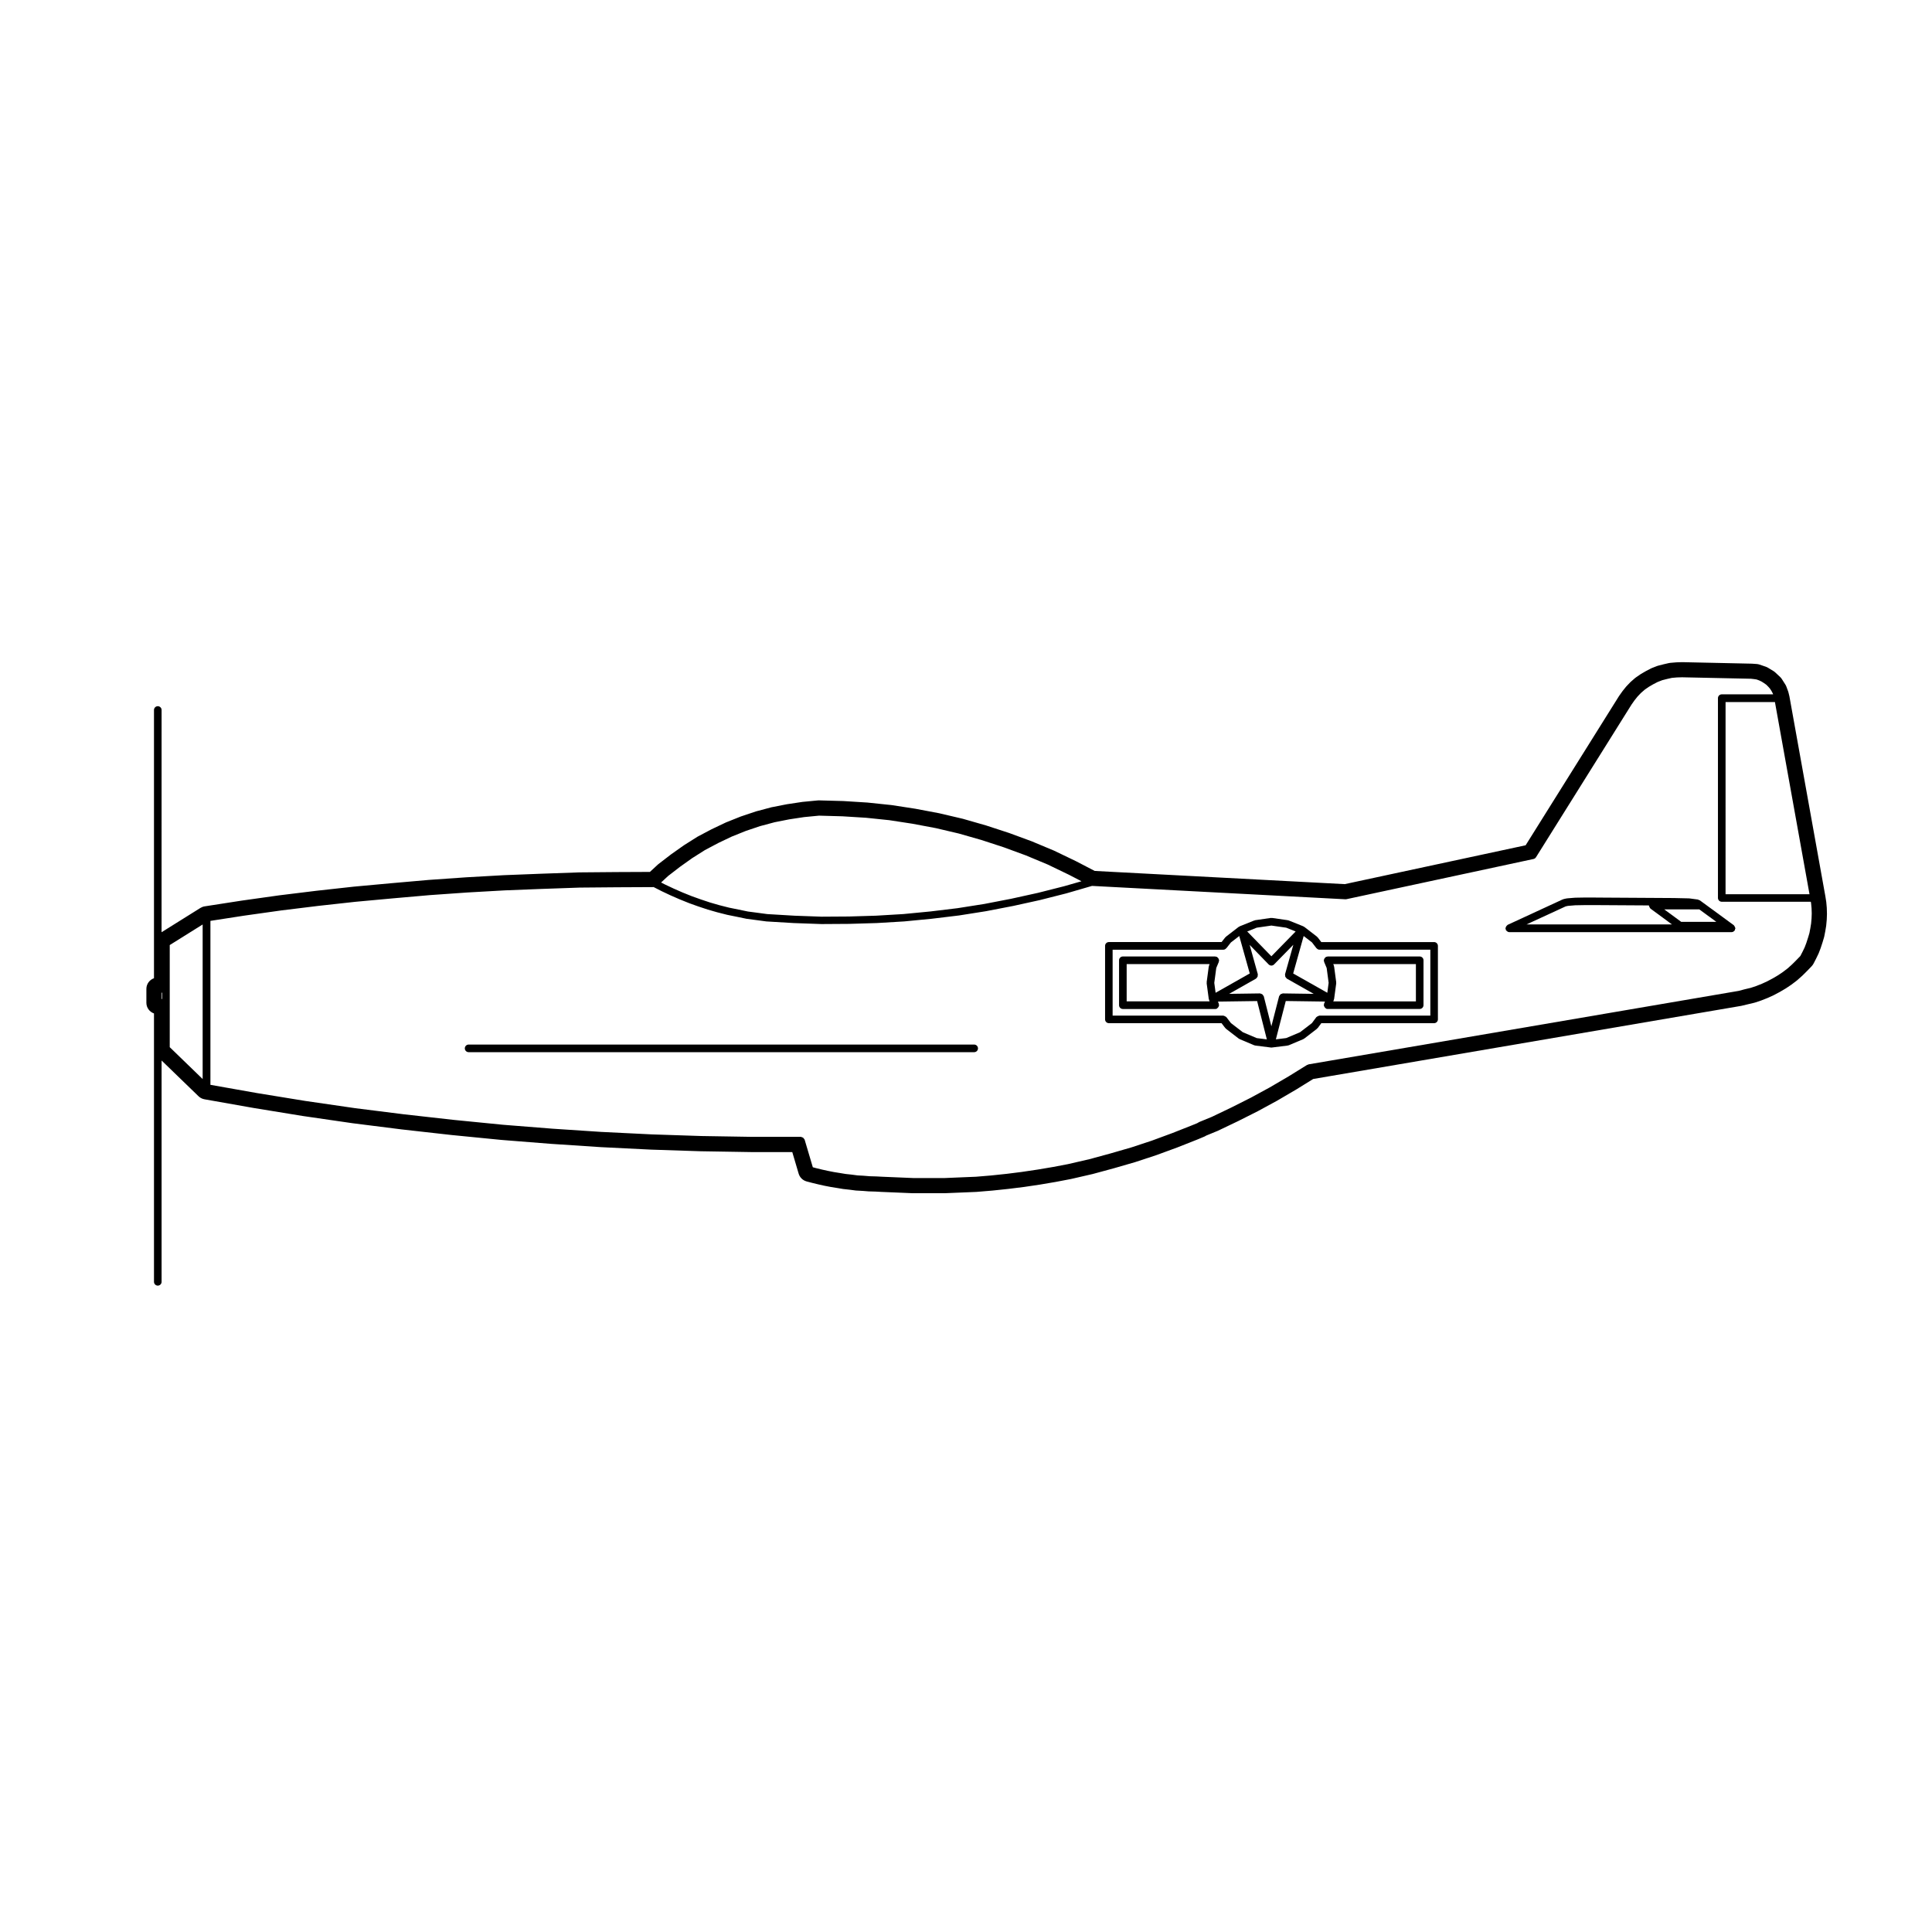 <?xml version="1.0" encoding="UTF-8"?>
<!-- Uploaded to: ICON Repo, www.svgrepo.com, Generator: ICON Repo Mixer Tools -->
<svg fill="#000000" width="800px" height="800px" version="1.1" viewBox="144 144 512 512" xmlns="http://www.w3.org/2000/svg">
 <g>
  <path d="m603.86 389.92c-0.012-0.125-0.082-0.215-0.137-0.332-0.066-0.125-0.102-0.242-0.207-0.332-0.02-0.02-0.016-0.051-0.039-0.07l-0.945-0.684c-0.004 0-0.004-0.004-0.004-0.004l-7.269-5.324h-0.004l-0.82-0.598c-0.074-0.055-0.16-0.031-0.246-0.059-0.082-0.031-0.125-0.109-0.215-0.125l-2.293-0.309c-0.02 0-0.035 0.016-0.059 0.016-0.02 0-0.031-0.02-0.051-0.02l-3.941-0.09h-0.02l-20.691-0.125-0.012-0.012h-2.816-0.012-0.004l-2.641 0.047c-0.016 0-0.02 0.016-0.035 0.016s-0.02-0.012-0.035-0.012l-2.074 0.172c-0.023 0-0.039 0.023-0.066 0.031-0.023 0-0.047-0.016-0.07-0.012l-0.781 0.172c-0.039 0.012-0.055 0.051-0.098 0.066-0.035 0.012-0.074-0.012-0.109 0.004l-14.629 6.758c-0.059 0.023-0.074 0.098-0.121 0.133-0.105 0.074-0.176 0.156-0.25 0.273-0.074 0.109-0.117 0.211-0.141 0.344-0.012 0.059-0.07 0.102-0.07 0.168 0 0.082 0.07 0.133 0.086 0.207 0.016 0.074-0.023 0.145 0.012 0.215 0.035 0.074 0.105 0.109 0.152 0.176 0.051 0.055 0.082 0.105 0.133 0.152 0.18 0.152 0.395 0.262 0.629 0.262h58.926c0.312 0 0.559-0.156 0.746-0.383 0.02-0.02 0.055-0.012 0.07-0.035 0.066-0.09 0.039-0.207 0.074-0.309 0.035-0.102 0.117-0.176 0.117-0.289-0.004-0.039-0.031-0.059-0.039-0.09zm-44.941-5.719 0.609-0.133 1.949-0.16 2.629-0.047h2.797l14.078 0.086c0 0.012-0.016 0.02-0.016 0.031 0 0.031 0.031 0.047 0.031 0.074 0.012 0.125 0.086 0.215 0.141 0.332 0.059 0.121 0.098 0.242 0.203 0.332 0.02 0.016 0.016 0.051 0.039 0.066l5.703 4.195h-38.527zm30.613 4.098-4.492-3.305h9.289l4.516 3.305z"/>
  <path d="m524.05 393.66h-29.895l-0.953-1.25c-0.031-0.039-0.086-0.035-0.117-0.07-0.035-0.035-0.031-0.09-0.07-0.117l-3.375-2.602c-0.047-0.031-0.102-0.016-0.141-0.039-0.039-0.023-0.055-0.074-0.102-0.098l-3.894-1.562c-0.047-0.016-0.086 0.012-0.121 0-0.047-0.012-0.066-0.055-0.105-0.059l-4.203-0.605c-0.055-0.004-0.098 0.035-0.141 0.035-0.055 0-0.098-0.047-0.145-0.035l-4.152 0.605c-0.047 0.004-0.066 0.051-0.105 0.066-0.039 0.012-0.082-0.02-0.121 0l-3.894 1.562c-0.047 0.02-0.059 0.07-0.102 0.098-0.047 0.023-0.105 0.004-0.141 0.039l-3.375 2.602c-0.039 0.031-0.035 0.082-0.066 0.109-0.035 0.031-0.086 0.023-0.109 0.059l-0.992 1.258h-29.867c-0.555 0-1.008 0.453-1.008 1.008v19.48c0 0.555 0.453 1.008 1.008 1.008h29.855l0.996 1.301c0.023 0.035 0.082 0.023 0.105 0.055 0.035 0.039 0.031 0.098 0.074 0.125l3.375 2.602c0.039 0.031 0.098 0.023 0.137 0.051 0.035 0.02 0.047 0.07 0.086 0.086l3.894 1.641c0.074 0.031 0.152 0.035 0.23 0.047 0.016 0.004 0.023 0.023 0.039 0.023l4.156 0.523c0.039 0.004 0.086 0.012 0.121 0.012 0.035 0 0.086-0.004 0.121-0.012l4.203-0.523c0.016 0 0.023-0.02 0.039-0.023 0.082-0.012 0.156-0.016 0.23-0.047l3.894-1.641c0.039-0.016 0.051-0.066 0.086-0.086 0.047-0.023 0.102-0.02 0.137-0.051l3.375-2.602c0.047-0.035 0.039-0.102 0.082-0.137 0.035-0.035 0.09-0.02 0.117-0.059l0.945-1.285h29.891c0.555 0 1.008-0.453 1.008-1.008v-19.48c-0.004-0.551-0.457-1.004-1.012-1.004zm-30.395 19.484c-0.031 0-0.047 0.031-0.074 0.031-0.125 0.012-0.23 0.086-0.348 0.145-0.117 0.059-0.238 0.09-0.316 0.191-0.02 0.02-0.051 0.016-0.07 0.039l-1.176 1.586-3.144 2.414-3.672 1.551-2.734 0.336 2.621-10.16 10.387 0.145-0.238 0.562c-0.031 0.07 0.012 0.133 0 0.203-0.016 0.07-0.082 0.109-0.082 0.188 0 0.074 0.066 0.117 0.082 0.188 0.023 0.133 0.066 0.23 0.141 0.336 0.074 0.109 0.145 0.188 0.258 0.262 0.059 0.039 0.082 0.109 0.141 0.141 0.125 0.055 0.262 0.082 0.387 0.082h24.418c0.555 0 1.008-0.453 1.008-1.008l0.004-11.891c0-0.555-0.453-1.008-1.008-1.008h-24.418c-0.074 0-0.117 0.066-0.188 0.082-0.07 0.016-0.133-0.031-0.203 0-0.066 0.031-0.086 0.105-0.141 0.141-0.105 0.074-0.18 0.145-0.258 0.262-0.082 0.105-0.117 0.207-0.141 0.336-0.016 0.07-0.082 0.109-0.082 0.188 0 0.074 0.066 0.117 0.082 0.188 0.012 0.07-0.031 0.133 0 0.203l0.691 1.652 0.523 3.93-0.352 2.637-9.047-5.117 2.781-9.926 2.203 1.691 1.176 1.535c0.016 0.02 0.047 0.012 0.059 0.031 0.188 0.215 0.438 0.367 0.742 0.367h29.387v17.469l-29.398-0.004zm-16.609 5.965-3.672-1.551-3.16-2.43-1.219-1.586c-0.016-0.02-0.047-0.016-0.059-0.035-0.09-0.102-0.211-0.133-0.328-0.191-0.121-0.055-0.215-0.133-0.348-0.141-0.02 0-0.035-0.023-0.059-0.023h-29.344v-17.469h29.344c0.301 0 0.555-0.145 0.734-0.359 0.016-0.016 0.039-0.012 0.055-0.023l1.219-1.547 2.207-1.699 2.781 9.926-9.047 5.117-0.352-2.637 0.523-3.93 0.691-1.652c0.031-0.07-0.016-0.133 0-0.203 0.016-0.07 0.082-0.109 0.082-0.188 0-0.074-0.066-0.117-0.082-0.188-0.023-0.133-0.066-0.23-0.141-0.336-0.074-0.109-0.145-0.188-0.258-0.262-0.059-0.039-0.082-0.109-0.141-0.141-0.07-0.031-0.133 0.016-0.203 0-0.074-0.012-0.121-0.086-0.195-0.086h-24.504c-0.555 0-1.008 0.453-1.008 1.008v11.906c0 0.555 0.453 1.008 1.008 1.008h24.504c0.125 0 0.262-0.023 0.387-0.082 0.066-0.031 0.086-0.105 0.141-0.141 0.105-0.074 0.18-0.145 0.258-0.262 0.082-0.105 0.117-0.207 0.141-0.336 0.016-0.07 0.082-0.109 0.082-0.188 0-0.074-0.066-0.117-0.082-0.188-0.016-0.07 0.031-0.133 0-0.203l-0.238-0.562 10.387-0.145 2.578 10.156zm-0.012-29.262 3.894-0.562 3.93 0.562 2.504 1.004-6.434 6.578-6.402-6.578zm7.512 12.348c-0.031 0.098 0.031 0.176 0.035 0.273 0 0.133-0.012 0.246 0.039 0.367 0.055 0.121 0.137 0.195 0.23 0.297 0.066 0.066 0.086 0.16 0.168 0.211l7.133 4.039-8.184-0.117c-0.105-0.012-0.18 0.082-0.281 0.105-0.109 0.035-0.211 0.047-0.309 0.109-0.121 0.098-0.18 0.203-0.258 0.344-0.039 0.074-0.125 0.109-0.145 0.195l-2.047 7.957-2.016-7.949c-0.031-0.117-0.133-0.172-0.195-0.266-0.07-0.105-0.105-0.191-0.203-0.266-0.102-0.074-0.203-0.09-0.324-0.125-0.098-0.023-0.172-0.109-0.273-0.105l-8.184 0.117 7.133-4.039c0.086-0.051 0.105-0.145 0.168-0.211 0.098-0.102 0.176-0.172 0.23-0.297 0.051-0.121 0.039-0.238 0.039-0.367 0.004-0.098 0.059-0.176 0.035-0.273l-2.168-7.793 5.031 5.176c0.004 0.004 0.012 0.004 0.016 0.004 0.004 0.004 0.004 0.012 0.004 0.012 0.195 0.191 0.449 0.293 0.707 0.293 0.25 0 0.508-0.098 0.707-0.289 0.004-0.004 0.004-0.012 0.004-0.016 0.004-0.004 0.012-0.004 0.012-0.004l5.094-5.203zm34.684 7.184h-21.902l0.156-0.379c0.02-0.047-0.012-0.086 0-0.125 0.016-0.051 0.066-0.082 0.07-0.125l0.559-4.156c0.004-0.051-0.035-0.086-0.035-0.133s0.039-0.086 0.035-0.133l-0.559-4.195c-0.004-0.051-0.055-0.07-0.07-0.117-0.012-0.047 0.02-0.098 0-0.137l-0.156-0.387h21.902zm-76.652-9.887h21.984l-0.156 0.379c-0.02 0.047 0.012 0.098 0 0.141-0.016 0.047-0.066 0.066-0.07 0.109l-0.559 4.195c-0.004 0.051 0.035 0.086 0.035 0.133s-0.039 0.086-0.035 0.133l0.559 4.156c0.004 0.051 0.055 0.082 0.07 0.125 0.012 0.047-0.02 0.086 0 0.125l0.156 0.379h-21.984z"/>
  <path d="m402.17 420.82h-133.98c-0.555 0-1.008 0.453-1.008 1.008 0 0.555 0.453 1.008 1.008 1.008h133.98c0.555 0 1.008-0.453 1.008-1.008-0.004-0.555-0.457-1.008-1.008-1.008z"/>
  <path d="m627.98 383.05-0.242-1.543-9.531-53-0.262-1.062c-0.023-0.105-0.059-0.211-0.102-0.312l-0.434-1.168c-0.074-0.203-0.168-0.398-0.289-0.578l-0.91-1.426c-0.137-0.211-0.301-0.414-0.488-0.586l-1.254-1.168c-0.152-0.141-0.316-0.273-0.5-0.379l-1.43-0.867c-0.188-0.109-0.383-0.207-0.59-0.277l-1.641-0.559c-0.246-0.086-0.504-0.137-0.762-0.156l-1.254-0.09-18.418-0.398h-0.066-0.09l-1.473 0.047-1.613 0.137c-0.133 0.012-0.273 0.035-0.402 0.066l-1.332 0.305-1.422 0.363c-0.109 0.031-0.23 0.066-0.336 0.105l-1.344 0.523c-0.105 0.039-0.203 0.086-0.297 0.137l-1.254 0.648-1.391 0.805-1.324 0.91c-0.098 0.066-0.188 0.137-0.273 0.211l-1.082 0.945c-0.07 0.059-0.133 0.121-0.191 0.188l-0.953 0.996c-0.066 0.066-0.121 0.133-0.176 0.203l-0.867 1.082-0.934 1.316-24.742 39.539-47.934 10.297-66.266-3.496-5.004-2.602-5.758-2.769-5.945-2.488-6.012-2.211-6.074-1.984-6.172-1.77-6.246-1.465-6.328-1.195-6.289-0.969-6.43-0.672-6.359-0.398-6.43-0.176h-0.082c-0.102 0-0.195 0.004-0.293 0.016l-4.027 0.387-4.152 0.625-4.07 0.801-4.09 1.09-4.035 1.355-3.93 1.57-3.809 1.809-3.707 1.961-3.617 2.281-3.426 2.422-3.301 2.539c-0.07 0.055-0.141 0.109-0.207 0.176l-2.086 1.926-8.781 0.039-9.926 0.086-10.039 0.352-9.926 0.387-9.965 0.562-9.961 0.695-9.922 0.871-9.926 0.91-9.883 1.09-9.906 1.215-9.926 1.395-9.824 1.523c-0.406 0.059-0.789 0.207-1.137 0.422l-10.293 6.434 0.008-58.891c0-0.555-0.453-1.008-1.008-1.008-0.555 0-1.008 0.453-1.008 1.008v71.082c-1.168 0.414-2.016 1.512-2.016 2.828v3.68c0 1.316 0.848 2.414 2.016 2.828v71.121c0 0.555 0.453 1.008 1.008 1.008 0.555 0 1.008-0.453 1.008-1.008v-58.652l9.793 9.477c0.434 0.418 0.984 0.699 1.57 0.801l12.988 2.297 13.027 2.125 13.168 1.914 13.133 1.656 13.16 1.477 13.199 1.301 13.18 1.043 13.199 0.871 13.254 0.656 13.211 0.434 13.254 0.215h11l1.691 5.723c0.301 1.008 1.102 1.789 2.125 2.062l1.473 0.387 1.668 0.402 1.617 0.359 1.633 0.316 1.75 0.281 1.535 0.258 1.773 0.195 1.578 0.207 1.883 0.105 1.512 0.121 1.859 0.055 1.527 0.086 4.144 0.172 4.152 0.176h8.438l4.289-0.176 4.152-0.172 4.242-0.352 4.176-0.438 4.219-0.523 4.137-0.613 4.172-0.707 4.133-0.789 5.742-1.32 5.699-1.547 5.586-1.617 5.606-1.848 5.508-2.019 5.438-2.152c0.031-0.012 1.57-0.645 1.867-0.785 0.121-0.066 0.242-0.133 0.352-0.207l3.094-1.273 5.394-2.578 5.211-2.625 5.106-2.777 5.109-2.992 4.457-2.762 113.46-19.383 1.809-0.434 1.633-0.387c0.086-0.023 0.168-0.047 0.246-0.074l1.562-0.52 1.688-0.664 1.652-0.75 1.629-0.867 1.586-0.934 1.496-1.004 1.457-1.109 1.43-1.273 1.285-1.273 1.168-1.215c0.203-0.211 0.367-0.449 0.508-0.711l0.648-1.254 0.641-1.328c0.039-0.082 0.074-0.156 0.105-0.242l0.48-1.254 0.488-1.484 0.406-1.359c0.023-0.098 0.051-0.191 0.07-0.293l0.262-1.344 0.238-1.438 0.152-1.637 0.055-1.516-0.047-1.617zm-23.207 23.543-114.01 19.477c-0.07 0.012-0.105 0.082-0.168 0.105-0.059 0.023-0.137-0.004-0.195 0.035l-4.871 3.019h-0.004l-5.019 2.941-4.992 2.715-5.109 2.574-5.234 2.508-3.332 1.367c-0.023 0.012-0.031 0.039-0.051 0.051-0.023 0.012-0.051-0.004-0.074 0.012l-0.449 0.262-1.328 0.539c-0.004 0-0.004 0.004-0.004 0.004l-5.332 2.106h-0.004l-5.41 1.996h-0.004l-5.414 1.789h-0.012l-5.527 1.598-5.562 1.512-5.606 1.293-0.004 0.004-4 0.762h-0.004l-4.09 0.691h-0.004l-4.074 0.605-0.004 0.004-4.098 0.516h-0.004l-4.109 0.434h-0.004l-4.031 0.336h-0.016l-4.16 0.172-4.156 0.176h-8.23l-4.152-0.176-4.102-0.172-1.602-0.086c-0.004 0-0.004 0.004-0.012 0.004-0.004 0-0.004-0.004-0.012-0.004l-1.688-0.047-1.547-0.125c-0.004 0-0.004 0.004-0.016 0.004-0.004 0-0.012-0.012-0.016-0.012l-1.637-0.086-1.578-0.207s-0.004 0.004-0.004 0c-0.004 0-0.012-0.004-0.016-0.004l-1.598-0.172-1.5-0.25h-0.004l-1.602-0.258-1.562-0.309-1.535-0.336-1.562-0.379-0.926-0.246-2.176-7.336c-0.023-0.086-0.109-0.121-0.156-0.195-0.07-0.109-0.125-0.207-0.23-0.289-0.109-0.09-0.215-0.109-0.348-0.145-0.082-0.02-0.137-0.098-0.227-0.098h-13.191l-13.191-0.215-13.145-0.434-13.203-0.648s-0.004 0.004-0.012 0.004l-13.121-0.867-13.098-1.039-13.145-1.301-13.121-1.473h-0.004l-13.035-1.637s0-0.004-0.004-0.004l-13.121-1.906h-0.004l-12.949-2.109s0-0.004-0.004-0.004l-12.156-2.152v-43.449l8.914-1.379 9.859-1.387 9.871-1.211 9.789-1.078h0.004l9.914-0.91 9.836-0.863h0.016l9.922-0.695 9.895-0.559 9.855-0.387h0.031 0.012l9.914-0.348h0.004l9.914-0.086 9.715-0.047 2.082 1.059c0.004 0 0.012 0 0.016 0.004 0.004 0.004 0.004 0.004 0.012 0.012l2.383 1.125c0.004 0 0.016 0 0.02 0.004 0 0 0 0.004 0.004 0.004l2.383 1.043c0.004 0 0.012 0 0.02 0.004 0 0 0 0.004 0.004 0.004l2.465 0.992c0.004 0 0.016 0 0.023 0.004 0.004 0 0.004 0.004 0.012 0.012l2.422 0.867h0.016s0 0.004 0.004 0.004l2.469 0.82c0.012 0 0.02 0 0.031 0.004 0 0 0 0.004 0.004 0.004l2.555 0.734h0.023s0.004 0.004 0.004 0.004l2.555 0.648c0.016 0 0.023 0 0.039 0.004 0.004 0 0.004 0.004 0.004 0.004l2.543 0.516 2.516 0.523c0.02 0.004 0.039 0 0.059 0.004 0.004 0 0.004 0.004 0.012 0.004l2.594 0.344 2.602 0.348c0.023 0 0.047 0 0.07 0.004h0.004l7.269 0.434h0.059l7.195 0.258h0.035 0.004l7.269-0.047h0.023l7.199-0.215h0.004 0.059l7.269-0.434h0.035l7.188-0.695h0.02l7.188-0.867h0.004 0.031l7.144-1.129c0.004 0 0.004-0.004 0.012-0.004h0.023l7.144-1.379h0.004 0.02l7.098-1.562c0.004 0 0.004-0.004 0.004-0.004h0.023l7.012-1.777c0.004 0 0.004-0.004 0.012-0.004 0.004 0 0.016 0 0.023-0.004l6.848-1.988 67.156 3.543h0.055c0.07 0 0.141-0.004 0.211-0.023l49.574-10.652c0.277-0.059 0.5-0.227 0.637-0.441 0.004 0 0.012 0 0.012-0.004l25.328-40.48 0.75-1.066 0.84-1.055 0.887-0.934 1.012-0.887 1.043-0.727 1.195-0.699 1.184-0.613 1.234-0.48 1.289-0.328 1.246-0.281 1.355-0.121 1.371-0.039 18.246 0.387 0.734 0.082 0.746 0.109 0.676 0.246 0.656 0.309 0.609 0.387 0.645 0.453 0.504 0.504 0.469 0.535 0.414 0.641 0.336 0.637 0.082 0.23h-13.613c-0.555 0-1.008 0.453-1.008 1.008v52.949c0 0.555 0.453 1.008 1.008 1.008h23.609l0.07 0.438 0.121 1.289 0.047 1.375-0.047 1.305-0.121 1.359-0.203 1.258-0.25 1.305-0.363 1.219h-0.004l-0.434 1.344-0.441 1.168-0.57 1.18c0 0.004-0.004 0.004-0.004 0.004l-0.578 1.125-1.027 1.066-1.152 1.152-1.184 1.066-1.238 0.945-1.316 0.887-1.379 0.816h-0.004l-1.473 0.781-1.426 0.656-1.508 0.598-1.438 0.48-1.629 0.387zm-417.95 0.477h0.145v1.664h-0.145zm2.16-1.008v-11.613l8.723-5.453v40.961l-8.723-8.445zm412.31-76.012h13.082l9.164 50.93h-22.25zm-175.27 48.805-6.984 1.77-7.09 1.562-7.09 1.371-7.133 1.125-7.16 0.863-7.16 0.691-7.246 0.43-7.164 0.215h-0.004-0.004l-7.269 0.047-7.164-0.258-7.234-0.43-2.559-0.344-2.562-0.336-2.481-0.516-2.504-0.508-2.555-0.648-2.481-0.715-2.449-0.816-2.422-0.867-2.43-0.977-2.324-1.02-2.383-1.125-0.977-0.5 1.863-1.723 3.125-2.414 3.269-2.324 3.356-2.125 3.547-1.879 3.586-1.707 3.715-1.492 3.773-1.273 3.859-1.031 3.883-0.766 3.914-0.594 3.965-0.383 6.207 0.172 6.231 0.387h0.012l6.176 0.641 6.156 0.945 6.184 1.164 6.055 1.422 6.019 1.719 5.941 1.941 5.828 2.141 5.773 2.41 5.637 2.715 3.336 1.727z"/>
 </g>
</svg>
